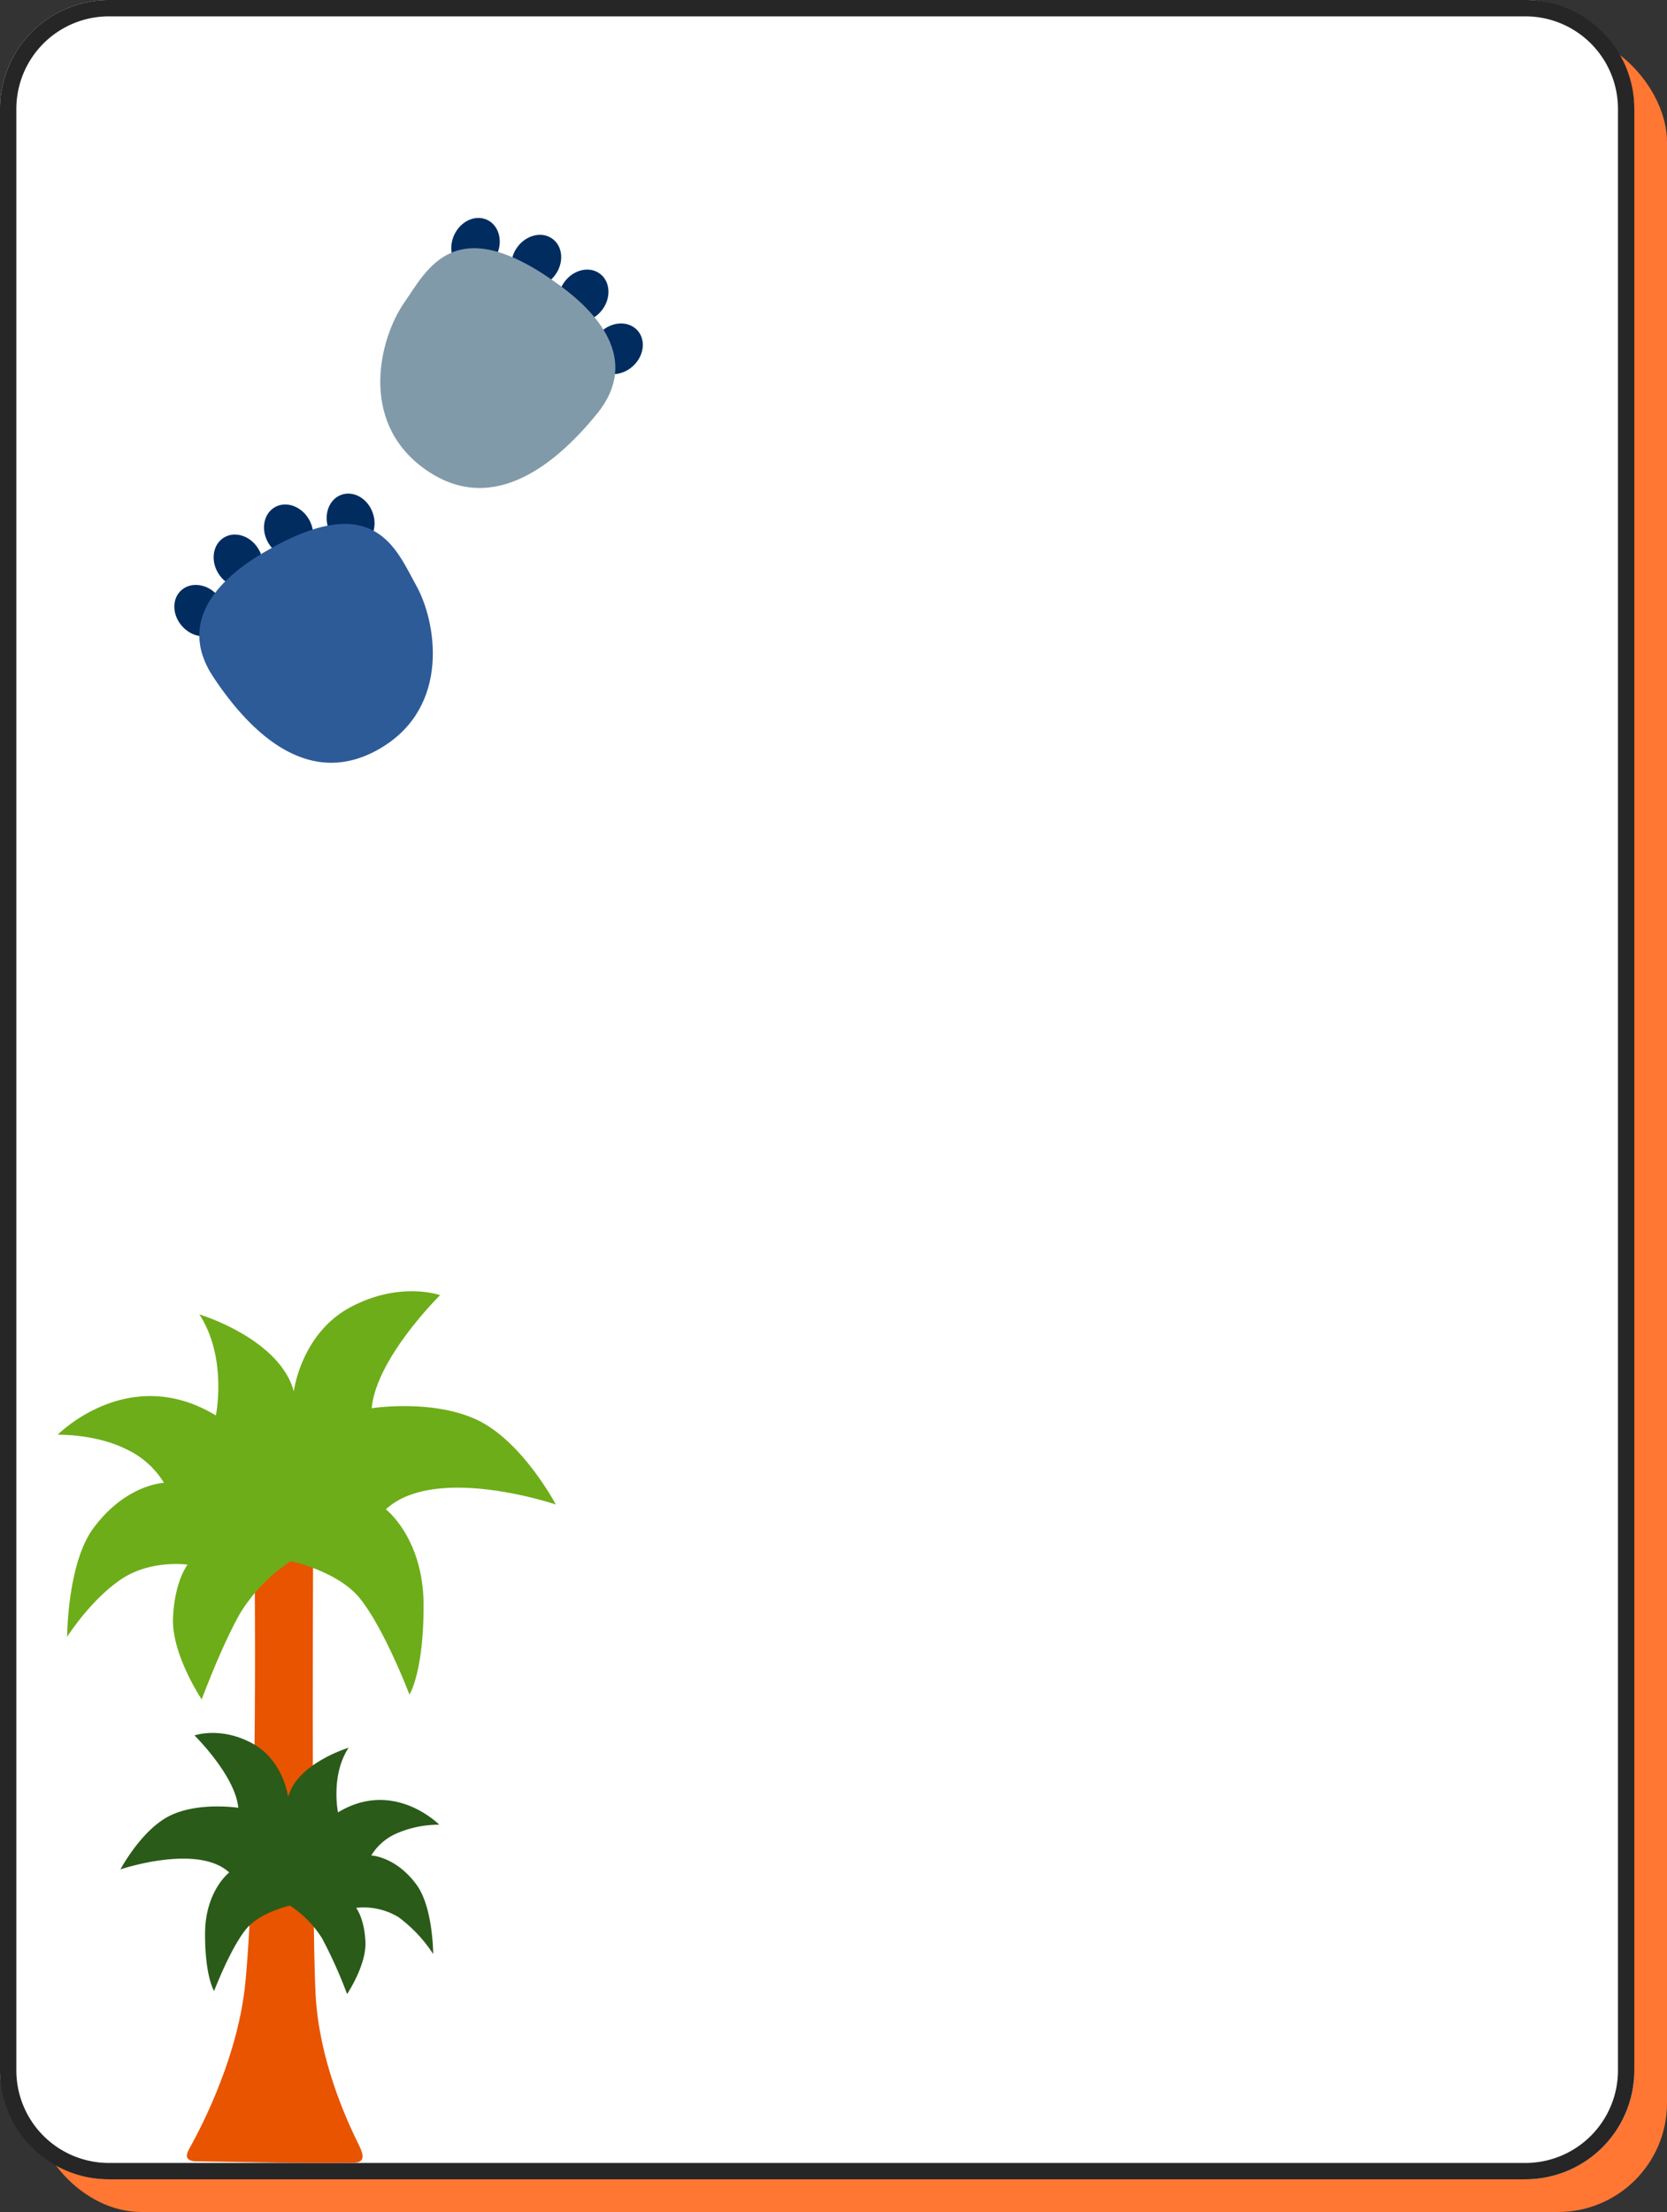 <svg xmlns="http://www.w3.org/2000/svg" xmlns:xlink="http://www.w3.org/1999/xlink" width="306" height="406" viewBox="0 0 306 406"><rect x="0" y="0" width="306" height="406" fill="#333333" stroke="none"/><defs><clipPath id="a"><rect width="86" height="100" fill="none"/></clipPath><clipPath id="b"><rect width="91.433" height="160" fill="none"/></clipPath></defs><g transform="translate(14517 -10775)"><rect width="300" height="400" rx="20" transform="translate(-14511 10781)" fill="#f73"/><rect width="300" height="400" rx="20" transform="translate(-14517 10775)" fill="#fff"/><path d="M20,3A17,17,0,0,0,3,20V380a17,17,0,0,0,17,17H280a17,17,0,0,0,17-17V20A17,17,0,0,0,280,3H20m0-3H280a20,20,0,0,1,20,20V380a20,20,0,0,1-20,20H20A20,20,0,0,1,0,380V20A20,20,0,0,1,20,0Z" transform="translate(-14517 10775)" fill="#262626"/><g transform="translate(-14485 10815)"><g clip-path="url(#a)"><path d="M130.876,34.133c-2.066,1.866-2.449,4.811-.856,6.577s4.568,1.685,6.637-.182,2.455-4.816.856-6.581-4.568-1.684-6.637.186" transform="translate(-52.5 -13.304)" fill="#002c5f"/><path d="M120.019,18.2c-1.673,2.226-1.489,5.191.413,6.62s4.807.778,6.481-1.445,1.491-5.193-.416-6.621-4.8-.785-6.478,1.447" transform="translate(-48.366 -6.512)" fill="#002c5f"/><path d="M94.077,6.734c-1.166,2.527-3.866,3.77-6.03,2.775s-2.967-3.859-1.8-6.387S90.112-.652,92.275.345s2.968,3.857,1.8,6.39" transform="translate(-34.872 0)" fill="#002c5f"/><path d="M112.375,12.56c-1.629,2.256-4.517,2.964-6.447,1.571s-2.178-4.354-.553-6.612,4.517-2.969,6.45-1.576,2.179,4.35.55,6.617" transform="translate(-42.435 -2.129)" fill="#002c5f"/><path d="M96.783,16.274c6.271,4.612,14.973,13.36,6.74,23.485S83.676,58.566,71.648,49.723s-7.882-24.056-3.567-30.28,9.388-17.365,28.7-3.169" transform="translate(-25.93 -3.82)" fill="#819aaa"/><path d="M7.848,115.439c1.877,2.057,1.975,5.024.219,6.629s-4.709,1.24-6.59-.818-1.979-5.03-.216-6.633,4.707-1.237,6.587.822" transform="translate(0 -46.261)" fill="#002c5f"/><path d="M20.369,100.637c1.451,2.378.984,5.31-1.049,6.55s-4.861.313-6.312-2.061-.984-5.312,1.052-6.551,4.857-.32,6.309,2.062" transform="translate(-4.949 -39.911)" fill="#002c5f"/><path d="M47.466,91.739c.916,2.629,3.484,4.124,5.734,3.342s3.325-3.556,2.406-6.186-3.485-4.128-5.734-3.342-3.325,3.553-2.406,6.186" transform="translate(-19.179 -34.749)" fill="#002c5f"/><path d="M28.538,95.76c1.4,2.4,4.208,3.383,6.265,2.183s2.586-4.124,1.185-6.528-4.208-3.39-6.267-2.189-2.587,4.121-1.183,6.533" transform="translate(-11.291 -36.121)" fill="#002c5f"/><path d="M19.29,100.141C12.6,104.129,3.1,112,10.322,122.868s17.949,20.627,30.77,12.982,10.158-23.189,6.462-29.8S39.88,87.864,19.29,100.141" transform="translate(-3.148 -38.575)" fill="#2d5b98"/></g></g><g transform="translate(-14506.404 11012)"><g clip-path="url(#b)"><path d="M50.63,70.944s.692,53.027-1.655,78.178c-1.247,13.289-7.6,25.877-10.351,30.8-.782,1.4-.54,2.259,1.54,2.259,1.728,0,22.292.455,28.895.232,1.792-.06,1.64-1.383.8-3.081-2.575-5.18-7.39-15.978-8.016-27.764-.825-15.66-.413-90.8-.413-90.8L48.975,59.2Z" transform="translate(-14.507 -22.475)" fill="#e85400"/><path d="M29.03,22.8S31.2,12.208,26,4.254c0,0,14.727,4.417,17.336,14.134,0,0,1.3-10.6,10.4-15.458S70.195.722,70.195.722,58.5,12.208,57.632,21.474c0,0,11.267-1.764,19.5,2.215s14.3,15.454,14.3,15.454-22.1-7.508-31.2.885c0,0,6.929,5.3,6.929,17.665s-2.6,16.337-2.6,16.337-4.579-12.058-9.1-17.665C51.453,51.391,42.8,49.538,42.8,49.538a30.605,30.605,0,0,0-9.211,9.4c-3.383,5.818-7.163,15.98-7.163,15.98s-5.5-8.221-5.263-14.86c.255-6.821,2.673-9.874,2.673-9.874s-6.722-.971-12.139,2.65c-5.69,3.806-9.966,10.6-9.966,10.6S1.749,50.046,6.5,43.56c5.965-8.142,13-8.394,13-8.394a15.942,15.942,0,0,0-6.934-6.178C6.967,26.169,0,26.338,0,26.338S13,13.088,29.03,22.8" transform="translate(0 0)" fill="#6dad19"/><path d="M58.493,145.275s-1.389-6.784,1.94-11.871c0,0-9.422,2.826-11.093,9.044,0,0-.83-6.784-6.655-9.892s-10.535-1.412-10.535-1.412,7.484,7.346,8.039,13.279c0,0-7.21-1.13-12.48,1.416s-9.153,9.89-9.153,9.89,14.146-4.8,19.968.567c0,0-4.436,3.39-4.436,11.3s1.664,10.455,1.664,10.455,2.929-7.717,5.824-11.305c2.571-3.187,8.107-4.37,8.107-4.37a19.567,19.567,0,0,1,5.892,6.019,84.687,84.687,0,0,1,4.583,10.222s3.53-5.257,3.369-9.506c-.16-4.367-1.709-6.32-1.709-6.32a12.343,12.343,0,0,1,7.768,1.695,26.072,26.072,0,0,1,6.38,6.784s-.009-8.567-3.052-12.719c-3.815-5.212-8.318-5.372-8.318-5.372a10.2,10.2,0,0,1,4.437-3.953,19.449,19.449,0,0,1,8.044-1.7s-8.322-8.478-18.583-2.262" transform="translate(-7.044 -49.612)" fill="#2a5b19"/></g></g></g></svg>
